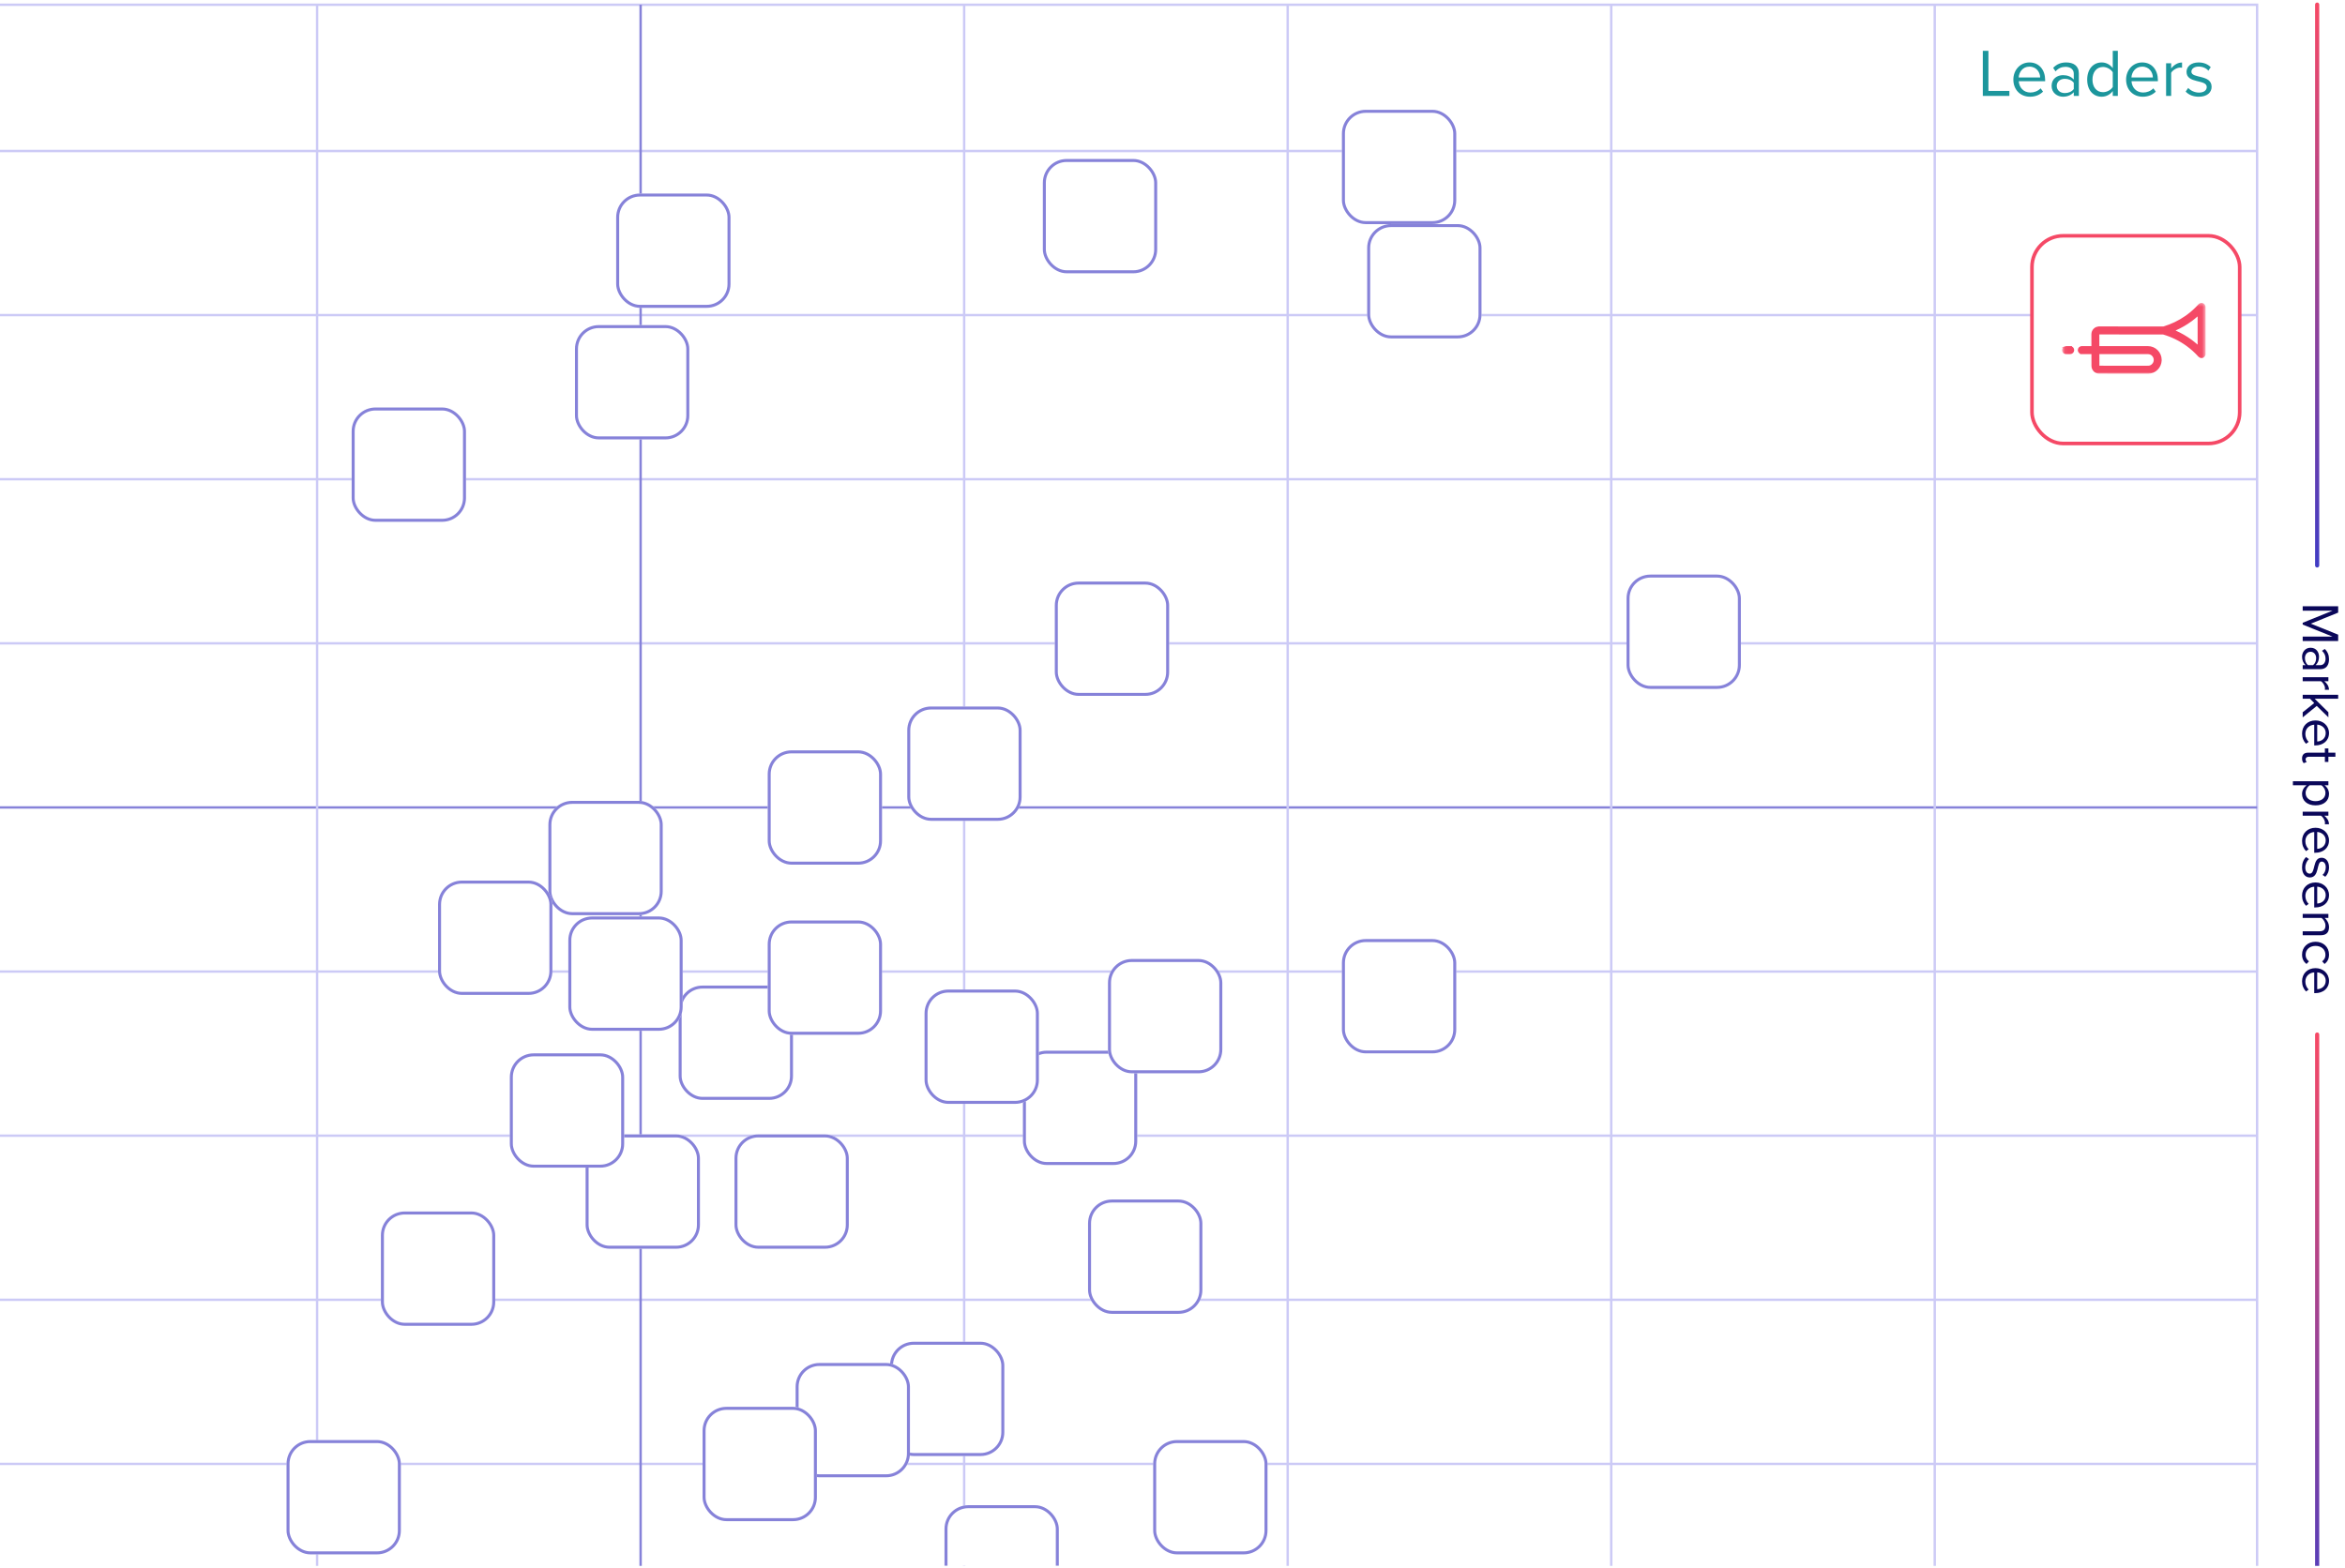 <svg width="682" height="456" viewBox="0 0 682 456" fill="none" xmlns="http://www.w3.org/2000/svg">
<g clip-path="url(#clip0_1_16)">
<path d="M427.552 153.11H366.843C368.478 143.584 374.378 138.253 386.321 132.21L397.482 126.523C417.458 116.286 428.121 104.699 428.121 85.789C428.121 73.917 423.5 64.534 414.33 57.78C405.159 51.027 394.354 47.685 381.7 47.685C371.911 47.57 362.301 50.313 354.047 55.576C345.729 60.695 339.545 67.306 335.706 75.552L353.265 93.182C360.089 79.391 369.97 72.638 382.98 72.638C393.998 72.638 400.752 78.325 400.752 86.216C400.752 92.827 397.482 98.301 384.828 104.699L377.648 108.182C362.08 116.073 351.274 125.101 345.018 135.338C338.763 145.575 335.706 158.442 335.706 174.01V178.275H427.552V153.11Z" fill="white" fill-opacity="0.88"/>
<path d="M419.448 207.279H318.929L268.669 294.292H369.188L419.448 381.376L469.708 294.292L419.448 207.279Z" fill="white" fill-opacity="0.88"/>
<path d="M277.342 352.372C213.362 352.372 161.254 300.264 161.254 236.284C161.254 172.304 213.362 120.196 277.342 120.196L317.08 37.093C303.994 34.491 290.684 33.181 277.342 33.183C165.164 33.183 74.242 124.106 74.242 236.284C74.242 348.462 165.164 439.384 277.342 439.384C320.331 439.465 362.222 425.816 396.913 400.428L352.98 324.221C331.962 342.376 305.116 352.368 277.342 352.372Z" fill="white" fill-opacity="0.88"/>
<rect x="-289.34" y="1.381" width="945.773" height="478.767" stroke="#CCCAF6" stroke-width="0.692"/>
<line x1="656.433" y1="43.93" x2="-289.34" y2="43.93" stroke="#CCCAF6" stroke-width="0.692"/>
<line x1="656.433" y1="91.668" x2="-289.34" y2="91.668" stroke="#CCCAF6" stroke-width="0.692"/>
<line x1="656.433" y1="139.407" x2="-289.34" y2="139.407" stroke="#CCCAF6" stroke-width="0.692"/>
<line x1="656.433" y1="187.145" x2="-289.34" y2="187.145" stroke="#CCCAF6" stroke-width="0.692"/>
<line x1="656.433" y1="234.884" x2="-289.34" y2="234.884" stroke="#8682D9" stroke-width="0.692"/>
<line x1="656.433" y1="282.621" x2="-289.34" y2="282.621" stroke="#CCCAF6" stroke-width="0.692"/>
<line x1="656.433" y1="330.36" x2="-289.34" y2="330.36" stroke="#CCCAF6" stroke-width="0.692"/>
<line x1="656.433" y1="378.098" x2="-289.34" y2="378.098" stroke="#CCCAF6" stroke-width="0.692"/>
<line x1="656.433" y1="425.837" x2="-289.34" y2="425.836" stroke="#CCCAF6" stroke-width="0.692"/>
<line x1="92.221" y1="1.381" x2="92.221" y2="480.148" stroke="#CCCAF6" stroke-width="0.692"/>
<line x1="186.314" y1="1.381" x2="186.314" y2="480.148" stroke="#8682D9" stroke-width="0.692"/>
<line x1="280.407" y1="1.381" x2="280.407" y2="480.148" stroke="#CCCAF6" stroke-width="0.692"/>
<line x1="374.5" y1="1.381" x2="374.5" y2="480.148" stroke="#CCCAF6" stroke-width="0.692"/>
<line x1="468.593" y1="1.381" x2="468.593" y2="480.148" stroke="#CCCAF6" stroke-width="0.692"/>
<line x1="562.686" y1="1.381" x2="562.686" y2="480.148" stroke="#CCCAF6" stroke-width="0.692"/>
<g filter="url(#filter0_d_1_16)">
<rect x="-40.045" y="374.778" width="33.246" height="33.246" rx="6.919" fill="white"/>
<rect x="-39.61" y="375.212" width="32.376" height="32.376" rx="6.484" stroke="#8682D9" stroke-width="0.87"/>
</g>
<g filter="url(#filter1_d_1_16)">
<rect x="80.567" y="416.141" width="33.246" height="33.246" rx="6.919" fill="white"/>
<rect x="81.002" y="416.576" width="32.376" height="32.376" rx="6.484" stroke="#8682D9" stroke-width="0.87"/>
</g>
<g filter="url(#filter2_d_1_16)">
<rect x="271.923" y="435.084" width="33.246" height="33.246" rx="6.919" fill="white"/>
<rect x="272.358" y="435.519" width="32.376" height="32.376" rx="6.484" stroke="#8682D9" stroke-width="0.87"/>
</g>
<g filter="url(#filter3_d_1_16)">
<rect x="256.073" y="387.535" width="33.246" height="33.246" rx="6.919" fill="white"/>
<rect x="256.508" y="387.97" width="32.376" height="32.376" rx="6.484" stroke="#8682D9" stroke-width="0.87"/>
</g>
<g filter="url(#filter4_d_1_16)">
<rect x="228.626" y="393.72" width="33.246" height="33.246" rx="6.919" fill="white"/>
<rect x="229.061" y="394.155" width="32.376" height="32.376" rx="6.484" stroke="#8682D9" stroke-width="0.87"/>
</g>
<g filter="url(#filter5_d_1_16)">
<rect x="201.566" y="406.478" width="33.246" height="33.246" rx="6.919" fill="white"/>
<rect x="202.001" y="406.912" width="32.376" height="32.376" rx="6.484" stroke="#8682D9" stroke-width="0.87"/>
</g>
<g filter="url(#filter6_d_1_16)">
<rect x="332.616" y="416.141" width="33.246" height="33.246" rx="6.919" fill="white"/>
<rect x="333.05" y="416.576" width="32.376" height="32.376" rx="6.484" stroke="#8682D9" stroke-width="0.87"/>
</g>
<g filter="url(#filter7_d_1_16)">
<rect x="313.673" y="346.171" width="33.246" height="33.246" rx="6.919" fill="white"/>
<rect x="314.108" y="346.606" width="32.376" height="32.376" rx="6.484" stroke="#8682D9" stroke-width="0.87"/>
</g>
<g filter="url(#filter8_d_1_16)">
<rect x="387.51" y="270.402" width="33.246" height="33.246" rx="6.919" fill="white"/>
<rect x="387.944" y="270.836" width="32.376" height="32.376" rx="6.484" stroke="#8682D9" stroke-width="0.87"/>
</g>
<g filter="url(#filter9_d_1_16)">
<rect x="108.014" y="349.65" width="33.246" height="33.246" rx="6.919" fill="white"/>
<rect x="108.449" y="350.085" width="32.376" height="32.376" rx="6.484" stroke="#8682D9" stroke-width="0.87"/>
</g>
<g filter="url(#filter10_d_1_16)">
<rect x="99.509" y="115.771" width="33.246" height="33.246" rx="6.919" fill="white"/>
<rect x="99.944" y="116.206" width="32.376" height="32.376" rx="6.484" stroke="#8682D9" stroke-width="0.87"/>
</g>
<g filter="url(#filter11_d_1_16)">
<rect x="164.454" y="91.803" width="33.246" height="33.246" rx="6.919" fill="white"/>
<rect x="164.889" y="92.238" width="32.376" height="32.376" rx="6.484" stroke="#8682D9" stroke-width="0.87"/>
</g>
<g filter="url(#filter12_d_1_16)">
<rect x="176.438" y="53.532" width="33.246" height="33.246" rx="6.919" fill="white"/>
<rect x="176.873" y="53.967" width="32.376" height="32.376" rx="6.484" stroke="#8682D9" stroke-width="0.87"/>
</g>
<g filter="url(#filter13_d_1_16)">
<rect x="300.53" y="43.481" width="33.246" height="33.246" rx="6.919" fill="white"/>
<rect x="300.964" y="43.916" width="32.376" height="32.376" rx="6.484" stroke="#8682D9" stroke-width="0.87"/>
</g>
<g filter="url(#filter14_d_1_16)">
<rect x="470.289" y="164.378" width="33.246" height="33.246" rx="6.919" fill="white"/>
<rect x="470.724" y="164.812" width="32.376" height="32.376" rx="6.484" stroke="#8682D9" stroke-width="0.87"/>
</g>
<g filter="url(#filter15_d_1_16)">
<rect x="387.51" y="29.178" width="33.246" height="33.246" rx="6.919" fill="white"/>
<rect x="387.944" y="29.613" width="32.376" height="32.376" rx="6.484" stroke="#8682D9" stroke-width="0.87"/>
</g>
<g filter="url(#filter16_d_1_16)">
<rect x="394.855" y="62.423" width="33.246" height="33.246" rx="6.919" fill="white"/>
<rect x="395.289" y="62.858" width="32.376" height="32.376" rx="6.484" stroke="#8682D9" stroke-width="0.87"/>
</g>
<g filter="url(#filter17_d_1_16)">
<rect x="294.731" y="302.874" width="33.246" height="33.246" rx="6.919" fill="white"/>
<rect x="295.166" y="303.309" width="32.376" height="32.376" rx="6.484" stroke="#8682D9" stroke-width="0.87"/>
</g>
<g filter="url(#filter18_d_1_16)">
<rect x="266.124" y="285.092" width="33.246" height="33.246" rx="6.919" fill="white"/>
<rect x="266.559" y="285.527" width="32.376" height="32.376" rx="6.484" stroke="#8682D9" stroke-width="0.87"/>
</g>
<g filter="url(#filter19_d_1_16)">
<rect x="319.472" y="276.201" width="33.246" height="33.246" rx="6.919" fill="white"/>
<rect x="319.907" y="276.635" width="32.376" height="32.376" rx="6.484" stroke="#8682D9" stroke-width="0.87"/>
</g>
<g filter="url(#filter20_d_1_16)">
<rect x="210.844" y="327.229" width="33.246" height="33.246" rx="6.919" fill="white"/>
<rect x="211.278" y="327.664" width="32.376" height="32.376" rx="6.484" stroke="#8682D9" stroke-width="0.87"/>
</g>
<g filter="url(#filter21_d_1_16)">
<rect x="167.547" y="327.229" width="33.246" height="33.246" rx="6.919" fill="white"/>
<rect x="167.982" y="327.664" width="32.376" height="32.376" rx="6.484" stroke="#8682D9" stroke-width="0.87"/>
</g>
<g filter="url(#filter22_d_1_16)">
<rect x="145.512" y="303.648" width="33.246" height="33.246" rx="6.919" fill="white"/>
<rect x="145.947" y="304.083" width="32.376" height="32.376" rx="6.484" stroke="#8682D9" stroke-width="0.87"/>
</g>
<g filter="url(#filter23_d_1_16)">
<rect x="194.607" y="283.932" width="33.246" height="33.246" rx="6.919" fill="white"/>
<rect x="195.042" y="284.367" width="32.376" height="32.376" rx="6.484" stroke="#8682D9" stroke-width="0.87"/>
</g>
<g filter="url(#filter24_d_1_16)">
<rect x="220.508" y="264.99" width="33.246" height="33.246" rx="6.919" fill="white"/>
<rect x="220.943" y="265.425" width="32.376" height="32.376" rx="6.484" stroke="#8682D9" stroke-width="0.87"/>
</g>
<g filter="url(#filter25_d_1_16)">
<rect x="220.508" y="215.508" width="33.246" height="33.246" rx="6.919" fill="white"/>
<rect x="220.943" y="215.943" width="32.376" height="32.376" rx="6.484" stroke="#8682D9" stroke-width="0.87"/>
</g>
<g filter="url(#filter26_d_1_16)">
<rect x="261.099" y="202.751" width="33.246" height="33.246" rx="6.919" fill="white"/>
<rect x="261.533" y="203.186" width="32.376" height="32.376" rx="6.484" stroke="#8682D9" stroke-width="0.87"/>
</g>
<g filter="url(#filter27_d_1_16)">
<rect x="304.009" y="166.413" width="33.246" height="33.246" rx="6.919" fill="white"/>
<rect x="304.444" y="166.847" width="32.376" height="32.376" rx="6.484" stroke="#8682D9" stroke-width="0.87"/>
</g>
<g filter="url(#filter28_d_1_16)">
<rect x="162.522" y="263.83" width="33.246" height="33.246" rx="6.919" fill="white"/>
<rect x="162.956" y="264.265" width="32.376" height="32.376" rx="6.484" stroke="#8682D9" stroke-width="0.87"/>
</g>
<g filter="url(#filter29_d_1_16)">
<rect x="156.723" y="230.198" width="33.246" height="33.246" rx="6.919" fill="white"/>
<rect x="157.158" y="230.633" width="32.376" height="32.376" rx="6.484" stroke="#8682D9" stroke-width="0.87"/>
</g>
<g filter="url(#filter30_d_1_16)">
<rect x="124.637" y="253.393" width="33.246" height="33.246" rx="6.919" fill="white"/>
<rect x="125.072" y="253.827" width="32.376" height="32.376" rx="6.484" stroke="#8682D9" stroke-width="0.87"/>
</g>
<path d="M669.695 186.464L669.695 185.18L678.373 185.18L669.695 181.684L669.695 181.158L678.373 177.647L669.695 177.647L669.695 176.363L680.013 176.363L680.013 178.204L672.062 181.421L680.013 184.623L680.013 186.464L669.695 186.464ZM669.695 194.656L669.695 193.496L670.546 193.496C669.865 192.893 669.51 192.026 669.51 191.021C669.51 189.768 670.36 188.422 671.985 188.422C673.671 188.422 674.444 189.752 674.444 191.021C674.444 192.042 674.119 192.893 673.439 193.496L674.784 193.496C675.774 193.496 676.347 192.691 676.347 191.609C676.347 190.712 676.037 189.984 675.31 189.319L676.115 188.778C676.95 189.582 677.352 190.541 677.352 191.763C677.352 193.357 676.641 194.656 674.831 194.656L669.695 194.656ZM670.345 191.454C670.345 192.258 670.654 193.047 671.273 193.496L672.696 193.496C673.299 193.047 673.609 192.258 673.609 191.454C673.609 190.356 672.928 189.598 671.985 189.598C671.025 189.598 670.345 190.356 670.345 191.454ZM669.695 198.157L669.695 196.997L677.167 196.997L677.167 198.157L675.975 198.157C676.749 198.76 677.337 199.626 677.337 200.647L676.146 200.647C676.161 200.508 676.177 200.369 676.177 200.199C676.177 199.472 675.589 198.497 674.985 198.157L669.695 198.157ZM669.695 208.677L669.695 207.192L673.052 204.516L671.83 203.263L669.695 203.263L669.695 202.103L680.013 202.103L680.013 203.263L673.191 203.263L677.167 207.192L677.167 208.661L673.779 205.351L669.695 208.677ZM669.51 213.391C669.51 211.163 671.103 209.57 673.439 209.57C675.604 209.57 677.352 211.117 677.352 213.251C677.352 215.51 675.589 216.84 673.346 216.84L673.052 216.84L673.052 210.807C671.644 210.9 670.469 211.875 670.469 213.483C670.469 214.35 670.809 215.2 671.428 215.804L670.67 216.361C669.927 215.603 669.51 214.597 669.51 213.391ZM673.918 215.695C675.016 215.68 676.393 214.937 676.393 213.236C676.393 211.643 675.047 210.854 673.918 210.792L673.918 215.695ZM669.51 220.622C669.51 219.508 670.144 218.951 671.258 218.951L676.146 218.951L676.146 217.714L677.167 217.714L677.167 218.951L679.208 218.951L679.208 220.127L677.167 220.127L677.167 221.643L676.146 221.643L676.146 220.127L671.505 220.127C670.948 220.127 670.546 220.374 670.546 220.869C670.546 221.21 670.701 221.504 670.871 221.658L669.989 221.999C669.711 221.705 669.51 221.287 669.51 220.622ZM669.51 230.951C669.51 229.93 670.005 229.048 670.824 228.429L666.849 228.429L666.849 227.269L677.167 227.269L677.167 228.429L676.053 228.429C676.811 228.971 677.352 229.899 677.352 230.951C677.352 232.915 675.867 234.276 673.439 234.276C671.025 234.276 669.51 232.915 669.51 230.951ZM670.546 230.657C670.546 232.157 671.783 233.054 673.439 233.054C675.094 233.054 676.316 232.157 676.316 230.657C676.316 229.744 675.774 228.832 675.125 228.429L671.753 228.429C671.103 228.832 670.546 229.744 670.546 230.657ZM669.695 237.281L669.695 236.121L677.167 236.121L677.167 237.281L675.975 237.281C676.749 237.885 677.337 238.751 677.337 239.772L676.146 239.772C676.161 239.633 676.177 239.493 676.177 239.323C676.177 238.596 675.589 237.622 674.985 237.281L669.695 237.281ZM669.51 244.615C669.51 242.387 671.103 240.794 673.439 240.794C675.604 240.794 677.352 242.341 677.352 244.476C677.352 246.734 675.589 248.064 673.346 248.064L673.052 248.064L673.052 242.032C671.644 242.124 670.469 243.099 670.469 244.708C670.469 245.574 670.809 246.425 671.428 247.028L670.67 247.585C669.927 246.827 669.51 245.821 669.51 244.615ZM673.918 246.92C675.016 246.904 676.393 246.162 676.393 244.46C676.393 242.867 675.047 242.078 673.918 242.016L673.918 246.92ZM669.51 252.326C669.51 251.088 669.896 250.067 670.685 249.309L671.52 249.897C670.948 250.392 670.453 251.336 670.453 252.356C670.453 253.501 670.995 254.135 671.737 254.135C673.547 254.135 672.433 249.51 675.202 249.51C676.378 249.51 677.352 250.5 677.352 252.279C677.352 253.563 676.873 254.46 676.269 255.048L675.465 254.507C676.006 254.058 676.409 253.254 676.409 252.279C676.409 251.258 675.898 250.624 675.233 250.624C673.609 250.624 674.676 255.249 671.768 255.249C670.515 255.249 669.51 254.244 669.51 252.326ZM669.51 260.521C669.51 258.294 671.103 256.701 673.439 256.701C675.604 256.701 677.352 258.248 677.352 260.382C677.352 262.641 675.589 263.971 673.346 263.971L673.052 263.971L673.052 257.938C671.644 258.031 670.469 259.006 670.469 260.614C670.469 261.48 670.809 262.331 671.428 262.935L670.67 263.491C669.927 262.733 669.51 261.728 669.51 260.521ZM673.918 262.826C675.016 262.811 676.393 262.068 676.393 260.367C676.393 258.773 675.047 257.985 673.918 257.923L673.918 262.826ZM669.695 272.053L669.695 270.908L674.583 270.908C675.914 270.908 676.316 270.228 676.316 269.222C676.316 268.309 675.759 267.459 675.156 267.01L669.695 267.01L669.695 265.85L677.167 265.85L677.167 267.01L676.084 267.01C676.718 267.536 677.352 268.557 677.352 269.686C677.352 271.233 676.563 272.053 674.939 272.053L669.695 272.053ZM669.51 277.68C669.51 275.452 671.227 273.952 673.439 273.952C675.651 273.952 677.352 275.452 677.352 277.68C677.352 279.041 676.795 279.845 676.053 280.418L675.357 279.644C676.037 279.149 676.316 278.515 676.316 277.742C676.316 276.164 675.094 275.158 673.439 275.158C671.783 275.158 670.546 276.164 670.546 277.742C670.546 278.515 670.855 279.149 671.52 279.644L670.809 280.418C670.066 279.845 669.51 279.041 669.51 277.68ZM669.51 285.446C669.51 283.219 671.103 281.626 673.439 281.626C675.604 281.626 677.352 283.173 677.352 285.307C677.352 287.566 675.589 288.896 673.346 288.896L673.052 288.896L673.052 282.863C671.644 282.956 670.469 283.93 670.469 285.539C670.469 286.405 670.809 287.256 671.428 287.859L670.67 288.416C669.927 287.658 669.51 286.653 669.51 285.446ZM673.918 287.751C675.016 287.736 676.393 286.993 676.393 285.292C676.393 283.698 675.047 282.91 673.918 282.848L673.918 287.751Z" fill="#0A0759"/>
<path d="M673.902 479.927L673.902 300.942" stroke="url(#paint0_linear_1_16)" stroke-width="1.208" stroke-linecap="round"/>
<path d="M673.902 164.48L673.902 1.344" stroke="url(#paint1_linear_1_16)" stroke-width="1.208" stroke-linecap="round"/>
<path d="M584.394 27.9H576.665V14.781H578.297V26.444H584.394V27.9ZM590.407 28.136C587.574 28.136 585.548 26.11 585.548 23.14C585.548 20.386 587.515 18.164 590.23 18.164C593.101 18.164 594.793 20.406 594.793 23.258V23.632H587.122C587.24 25.422 588.479 26.916 590.525 26.916C591.626 26.916 592.708 26.484 593.475 25.697L594.183 26.661C593.219 27.605 591.941 28.136 590.407 28.136ZM593.337 22.53C593.317 21.134 592.373 19.383 590.21 19.383C588.184 19.383 587.181 21.094 587.102 22.53H593.337ZM604.597 27.9H603.122V26.818C602.355 27.683 601.253 28.136 599.975 28.136C598.382 28.136 596.67 27.054 596.67 24.989C596.67 22.845 598.362 21.861 599.975 21.861C601.273 21.861 602.355 22.274 603.122 23.14V21.429C603.122 20.17 602.099 19.442 600.722 19.442C599.581 19.442 598.657 19.836 597.811 20.76L597.123 19.737C598.146 18.675 599.365 18.164 600.919 18.164C602.945 18.164 604.597 19.069 604.597 21.37V27.9ZM600.525 27.074C601.548 27.074 602.551 26.68 603.122 25.893V24.084C602.551 23.317 601.548 22.924 600.525 22.924C599.129 22.924 598.165 23.789 598.165 24.989C598.165 26.208 599.129 27.074 600.525 27.074ZM615.932 27.9H614.457V26.484C613.749 27.447 612.588 28.136 611.251 28.136C608.773 28.136 607.022 26.247 607.022 23.16C607.022 20.111 608.773 18.164 611.251 18.164C612.529 18.164 613.69 18.793 614.457 19.836V14.781H615.932V27.9ZM611.625 26.818C612.785 26.818 613.946 26.13 614.457 25.303V21.016C613.946 20.19 612.785 19.482 611.625 19.482C609.697 19.482 608.556 21.055 608.556 23.16C608.556 25.264 609.697 26.818 611.625 26.818ZM623.194 28.136C620.361 28.136 618.335 26.11 618.335 23.14C618.335 20.386 620.302 18.164 623.017 18.164C625.888 18.164 627.58 20.406 627.58 23.258V23.632H619.909C620.027 25.422 621.266 26.916 623.312 26.916C624.413 26.916 625.495 26.484 626.262 25.697L626.97 26.661C626.006 27.605 624.728 28.136 623.194 28.136ZM626.124 22.53C626.104 21.134 625.16 19.383 622.997 19.383C620.971 19.383 619.968 21.094 619.889 22.53H626.124ZM631.444 27.9H629.969V18.4H631.444V19.914C632.211 18.931 633.312 18.183 634.611 18.183V19.698C634.434 19.678 634.257 19.659 634.04 19.659C633.116 19.659 631.877 20.406 631.444 21.173V27.9ZM639.49 28.136C637.916 28.136 636.618 27.644 635.655 26.641L636.402 25.579C637.031 26.306 638.231 26.936 639.529 26.936C640.985 26.936 641.791 26.247 641.791 25.303C641.791 23.002 635.91 24.418 635.91 20.898C635.91 19.403 637.169 18.164 639.431 18.164C641.063 18.164 642.204 18.773 642.952 19.541L642.263 20.563C641.693 19.875 640.67 19.364 639.431 19.364C638.133 19.364 637.326 20.013 637.326 20.858C637.326 22.924 643.207 21.567 643.207 25.264C643.207 26.857 641.929 28.136 639.49 28.136Z" fill="#1C969C"/>
<g filter="url(#filter31_d_1_16)">
<rect x="590.959" y="66.847" width="60.417" height="60.417" rx="9.081" fill="white" stroke="#F54966" stroke-width="1.042"/>
<mask id="mask0_1_16" style="mask-type:luminance" maskUnits="userSpaceOnUse" x="599" y="86" width="43" height="21">
<path d="M640.923 86.91V106.465H600.228V86.91H640.923Z" fill="white" stroke="white" stroke-width="1.042"/>
</mask>
<g mask="url(#mask0_1_16)">
<path d="M600.862 99.457H602.064V99.458L602.073 99.457C602.156 99.456 602.239 99.472 602.317 99.503C602.394 99.535 602.466 99.582 602.526 99.641C602.586 99.7 602.634 99.771 602.667 99.85C602.7 99.929 602.717 100.013 602.717 100.099C602.717 100.184 602.7 100.269 602.667 100.348C602.634 100.427 602.586 100.498 602.526 100.558C602.466 100.617 602.394 100.664 602.317 100.696C602.239 100.727 602.156 100.742 602.073 100.741H600.862C600.778 100.742 600.695 100.727 600.617 100.696C600.54 100.664 600.468 100.617 600.407 100.558C600.347 100.498 600.3 100.427 600.267 100.348C600.234 100.269 600.217 100.184 600.217 100.099C600.217 100.013 600.234 99.928 600.267 99.85C600.3 99.771 600.348 99.7 600.407 99.641C600.468 99.581 600.54 99.535 600.617 99.503L600.616 99.502C600.694 99.471 600.778 99.456 600.862 99.457Z" fill="#F54966" stroke="#F54966" stroke-width="1.042"/>
<path d="M640.109 86.922C640.24 86.891 640.377 86.9 640.503 86.948C640.628 86.997 640.737 87.083 640.813 87.196C640.89 87.308 640.932 87.442 640.932 87.578V101.227C640.931 101.364 640.889 101.497 640.812 101.61C640.755 101.694 640.68 101.764 640.593 101.814L640.502 101.858C640.428 101.887 640.349 101.902 640.27 101.902H640.268C640.175 101.902 640.082 101.882 639.997 101.844H639.996C639.911 101.806 639.833 101.75 639.769 101.679C638.727 100.516 637.568 99.464 636.31 98.54H636.31C634.188 96.984 631.816 95.814 629.26 95.062L629.187 95.041H629.113L610.555 95.017H610.031L610.033 95.539L610.042 98.941L610.043 99.46H624.685C626.601 99.46 628.164 101.028 628.164 102.961L628.159 103.135C628.116 104.002 627.755 104.824 627.143 105.439C626.49 106.095 625.606 106.462 624.685 106.462H624.679L610.517 106.442H610.518C610.06 106.44 609.621 106.256 609.297 105.93C608.972 105.604 608.788 105.16 608.786 104.697L608.777 101.258L608.776 100.74H605.465V100.739L605.456 100.74C605.373 100.741 605.29 100.725 605.212 100.694H605.211C605.133 100.662 605.062 100.615 605.002 100.556C604.942 100.497 604.894 100.426 604.861 100.347C604.829 100.268 604.812 100.183 604.811 100.098C604.811 100.012 604.829 99.928 604.861 99.849C604.894 99.77 604.942 99.698 605.002 99.639C605.062 99.579 605.133 99.533 605.211 99.501H605.212C605.29 99.47 605.373 99.455 605.456 99.456H608.772L608.771 98.934L608.763 95.483C608.762 95.253 608.806 95.024 608.893 94.812C608.981 94.599 609.109 94.406 609.27 94.243C609.431 94.081 609.622 93.953 609.832 93.865C609.99 93.8 610.156 93.758 610.325 93.742L610.495 93.733H610.498L629.146 93.753H629.222L629.294 93.733C631.656 93.04 633.89 91.965 635.908 90.553L636.31 90.266C637.568 89.343 638.727 88.291 639.769 87.127L639.77 87.126C639.861 87.025 639.979 86.954 640.109 86.922ZM610.049 101.26L610.058 104.638L610.06 105.157L610.578 105.158L624.682 105.178H624.685V105.177C624.975 105.178 625.264 105.121 625.532 105.009C625.801 104.897 626.045 104.731 626.25 104.523L626.249 104.522C626.557 104.212 626.767 103.818 626.852 103.39C626.937 102.96 626.893 102.514 626.727 102.109C626.58 101.754 626.345 101.444 626.045 101.208L625.913 101.113L625.773 101.027C625.442 100.838 625.067 100.739 624.685 100.74L610.57 100.738H610.048L610.049 101.26ZM638.793 89.898C638.238 90.393 637.657 90.862 637.058 91.303C635.642 92.342 634.117 93.22 632.51 93.923L631.419 94.4L632.509 94.877C634.115 95.581 635.641 96.46 637.058 97.498C637.656 97.94 638.235 98.408 638.794 98.904L639.66 99.672V89.124L638.793 89.898Z" fill="#F54966" stroke="#F54966" stroke-width="1.042"/>
</g>
</g>
</g>
<defs>
<filter id="filter0_d_1_16" x="-46.964" y="367.859" width="52.618" height="52.618" filterUnits="userSpaceOnUse" color-interpolation-filters="sRGB">
<feFlood flood-opacity="0" result="BackgroundImageFix"/>
<feColorMatrix in="SourceAlpha" type="matrix" values="0 0 0 0 0 0 0 0 0 0 0 0 0 0 0 0 0 0 127 0" result="hardAlpha"/>
<feOffset dx="2.767" dy="2.767"/>
<feGaussianBlur stdDeviation="4.843"/>
<feComposite in2="hardAlpha" operator="out"/>
<feColorMatrix type="matrix" values="0 0 0 0 0 0 0 0 0 0 0 0 0 0 0 0 0 0 0.25 0"/>
<feBlend mode="normal" in2="BackgroundImageFix" result="effect1_dropShadow_1_16"/>
<feBlend mode="normal" in="SourceGraphic" in2="effect1_dropShadow_1_16" result="shape"/>
</filter>
<filter id="filter1_d_1_16" x="73.648" y="409.223" width="52.618" height="52.618" filterUnits="userSpaceOnUse" color-interpolation-filters="sRGB">
<feFlood flood-opacity="0" result="BackgroundImageFix"/>
<feColorMatrix in="SourceAlpha" type="matrix" values="0 0 0 0 0 0 0 0 0 0 0 0 0 0 0 0 0 0 127 0" result="hardAlpha"/>
<feOffset dx="2.767" dy="2.767"/>
<feGaussianBlur stdDeviation="4.843"/>
<feComposite in2="hardAlpha" operator="out"/>
<feColorMatrix type="matrix" values="0 0 0 0 0 0 0 0 0 0 0 0 0 0 0 0 0 0 0.25 0"/>
<feBlend mode="normal" in2="BackgroundImageFix" result="effect1_dropShadow_1_16"/>
<feBlend mode="normal" in="SourceGraphic" in2="effect1_dropShadow_1_16" result="shape"/>
</filter>
<filter id="filter2_d_1_16" x="265.004" y="428.166" width="52.618" height="52.618" filterUnits="userSpaceOnUse" color-interpolation-filters="sRGB">
<feFlood flood-opacity="0" result="BackgroundImageFix"/>
<feColorMatrix in="SourceAlpha" type="matrix" values="0 0 0 0 0 0 0 0 0 0 0 0 0 0 0 0 0 0 127 0" result="hardAlpha"/>
<feOffset dx="2.767" dy="2.767"/>
<feGaussianBlur stdDeviation="4.843"/>
<feComposite in2="hardAlpha" operator="out"/>
<feColorMatrix type="matrix" values="0 0 0 0 0 0 0 0 0 0 0 0 0 0 0 0 0 0 0.25 0"/>
<feBlend mode="normal" in2="BackgroundImageFix" result="effect1_dropShadow_1_16"/>
<feBlend mode="normal" in="SourceGraphic" in2="effect1_dropShadow_1_16" result="shape"/>
</filter>
<filter id="filter3_d_1_16" x="249.155" y="380.616" width="52.618" height="52.618" filterUnits="userSpaceOnUse" color-interpolation-filters="sRGB">
<feFlood flood-opacity="0" result="BackgroundImageFix"/>
<feColorMatrix in="SourceAlpha" type="matrix" values="0 0 0 0 0 0 0 0 0 0 0 0 0 0 0 0 0 0 127 0" result="hardAlpha"/>
<feOffset dx="2.767" dy="2.767"/>
<feGaussianBlur stdDeviation="4.843"/>
<feComposite in2="hardAlpha" operator="out"/>
<feColorMatrix type="matrix" values="0 0 0 0 0 0 0 0 0 0 0 0 0 0 0 0 0 0 0.25 0"/>
<feBlend mode="normal" in2="BackgroundImageFix" result="effect1_dropShadow_1_16"/>
<feBlend mode="normal" in="SourceGraphic" in2="effect1_dropShadow_1_16" result="shape"/>
</filter>
<filter id="filter4_d_1_16" x="221.708" y="386.802" width="52.618" height="52.618" filterUnits="userSpaceOnUse" color-interpolation-filters="sRGB">
<feFlood flood-opacity="0" result="BackgroundImageFix"/>
<feColorMatrix in="SourceAlpha" type="matrix" values="0 0 0 0 0 0 0 0 0 0 0 0 0 0 0 0 0 0 127 0" result="hardAlpha"/>
<feOffset dx="2.767" dy="2.767"/>
<feGaussianBlur stdDeviation="4.843"/>
<feComposite in2="hardAlpha" operator="out"/>
<feColorMatrix type="matrix" values="0 0 0 0 0 0 0 0 0 0 0 0 0 0 0 0 0 0 0.25 0"/>
<feBlend mode="normal" in2="BackgroundImageFix" result="effect1_dropShadow_1_16"/>
<feBlend mode="normal" in="SourceGraphic" in2="effect1_dropShadow_1_16" result="shape"/>
</filter>
<filter id="filter5_d_1_16" x="194.647" y="399.559" width="52.618" height="52.618" filterUnits="userSpaceOnUse" color-interpolation-filters="sRGB">
<feFlood flood-opacity="0" result="BackgroundImageFix"/>
<feColorMatrix in="SourceAlpha" type="matrix" values="0 0 0 0 0 0 0 0 0 0 0 0 0 0 0 0 0 0 127 0" result="hardAlpha"/>
<feOffset dx="2.767" dy="2.767"/>
<feGaussianBlur stdDeviation="4.843"/>
<feComposite in2="hardAlpha" operator="out"/>
<feColorMatrix type="matrix" values="0 0 0 0 0 0 0 0 0 0 0 0 0 0 0 0 0 0 0.25 0"/>
<feBlend mode="normal" in2="BackgroundImageFix" result="effect1_dropShadow_1_16"/>
<feBlend mode="normal" in="SourceGraphic" in2="effect1_dropShadow_1_16" result="shape"/>
</filter>
<filter id="filter6_d_1_16" x="325.697" y="409.223" width="52.618" height="52.618" filterUnits="userSpaceOnUse" color-interpolation-filters="sRGB">
<feFlood flood-opacity="0" result="BackgroundImageFix"/>
<feColorMatrix in="SourceAlpha" type="matrix" values="0 0 0 0 0 0 0 0 0 0 0 0 0 0 0 0 0 0 127 0" result="hardAlpha"/>
<feOffset dx="2.767" dy="2.767"/>
<feGaussianBlur stdDeviation="4.843"/>
<feComposite in2="hardAlpha" operator="out"/>
<feColorMatrix type="matrix" values="0 0 0 0 0 0 0 0 0 0 0 0 0 0 0 0 0 0 0.25 0"/>
<feBlend mode="normal" in2="BackgroundImageFix" result="effect1_dropShadow_1_16"/>
<feBlend mode="normal" in="SourceGraphic" in2="effect1_dropShadow_1_16" result="shape"/>
</filter>
<filter id="filter7_d_1_16" x="306.755" y="339.252" width="52.618" height="52.618" filterUnits="userSpaceOnUse" color-interpolation-filters="sRGB">
<feFlood flood-opacity="0" result="BackgroundImageFix"/>
<feColorMatrix in="SourceAlpha" type="matrix" values="0 0 0 0 0 0 0 0 0 0 0 0 0 0 0 0 0 0 127 0" result="hardAlpha"/>
<feOffset dx="2.767" dy="2.767"/>
<feGaussianBlur stdDeviation="4.843"/>
<feComposite in2="hardAlpha" operator="out"/>
<feColorMatrix type="matrix" values="0 0 0 0 0 0 0 0 0 0 0 0 0 0 0 0 0 0 0.25 0"/>
<feBlend mode="normal" in2="BackgroundImageFix" result="effect1_dropShadow_1_16"/>
<feBlend mode="normal" in="SourceGraphic" in2="effect1_dropShadow_1_16" result="shape"/>
</filter>
<filter id="filter8_d_1_16" x="380.591" y="263.483" width="52.618" height="52.618" filterUnits="userSpaceOnUse" color-interpolation-filters="sRGB">
<feFlood flood-opacity="0" result="BackgroundImageFix"/>
<feColorMatrix in="SourceAlpha" type="matrix" values="0 0 0 0 0 0 0 0 0 0 0 0 0 0 0 0 0 0 127 0" result="hardAlpha"/>
<feOffset dx="2.767" dy="2.767"/>
<feGaussianBlur stdDeviation="4.843"/>
<feComposite in2="hardAlpha" operator="out"/>
<feColorMatrix type="matrix" values="0 0 0 0 0 0 0 0 0 0 0 0 0 0 0 0 0 0 0.25 0"/>
<feBlend mode="normal" in2="BackgroundImageFix" result="effect1_dropShadow_1_16"/>
<feBlend mode="normal" in="SourceGraphic" in2="effect1_dropShadow_1_16" result="shape"/>
</filter>
<filter id="filter9_d_1_16" x="101.095" y="342.731" width="52.618" height="52.618" filterUnits="userSpaceOnUse" color-interpolation-filters="sRGB">
<feFlood flood-opacity="0" result="BackgroundImageFix"/>
<feColorMatrix in="SourceAlpha" type="matrix" values="0 0 0 0 0 0 0 0 0 0 0 0 0 0 0 0 0 0 127 0" result="hardAlpha"/>
<feOffset dx="2.767" dy="2.767"/>
<feGaussianBlur stdDeviation="4.843"/>
<feComposite in2="hardAlpha" operator="out"/>
<feColorMatrix type="matrix" values="0 0 0 0 0 0 0 0 0 0 0 0 0 0 0 0 0 0 0.25 0"/>
<feBlend mode="normal" in2="BackgroundImageFix" result="effect1_dropShadow_1_16"/>
<feBlend mode="normal" in="SourceGraphic" in2="effect1_dropShadow_1_16" result="shape"/>
</filter>
<filter id="filter10_d_1_16" x="92.591" y="108.852" width="52.618" height="52.618" filterUnits="userSpaceOnUse" color-interpolation-filters="sRGB">
<feFlood flood-opacity="0" result="BackgroundImageFix"/>
<feColorMatrix in="SourceAlpha" type="matrix" values="0 0 0 0 0 0 0 0 0 0 0 0 0 0 0 0 0 0 127 0" result="hardAlpha"/>
<feOffset dx="2.767" dy="2.767"/>
<feGaussianBlur stdDeviation="4.843"/>
<feComposite in2="hardAlpha" operator="out"/>
<feColorMatrix type="matrix" values="0 0 0 0 0 0 0 0 0 0 0 0 0 0 0 0 0 0 0.25 0"/>
<feBlend mode="normal" in2="BackgroundImageFix" result="effect1_dropShadow_1_16"/>
<feBlend mode="normal" in="SourceGraphic" in2="effect1_dropShadow_1_16" result="shape"/>
</filter>
<filter id="filter11_d_1_16" x="157.536" y="84.884" width="52.618" height="52.618" filterUnits="userSpaceOnUse" color-interpolation-filters="sRGB">
<feFlood flood-opacity="0" result="BackgroundImageFix"/>
<feColorMatrix in="SourceAlpha" type="matrix" values="0 0 0 0 0 0 0 0 0 0 0 0 0 0 0 0 0 0 127 0" result="hardAlpha"/>
<feOffset dx="2.767" dy="2.767"/>
<feGaussianBlur stdDeviation="4.843"/>
<feComposite in2="hardAlpha" operator="out"/>
<feColorMatrix type="matrix" values="0 0 0 0 0 0 0 0 0 0 0 0 0 0 0 0 0 0 0.25 0"/>
<feBlend mode="normal" in2="BackgroundImageFix" result="effect1_dropShadow_1_16"/>
<feBlend mode="normal" in="SourceGraphic" in2="effect1_dropShadow_1_16" result="shape"/>
</filter>
<filter id="filter12_d_1_16" x="169.52" y="46.613" width="52.618" height="52.618" filterUnits="userSpaceOnUse" color-interpolation-filters="sRGB">
<feFlood flood-opacity="0" result="BackgroundImageFix"/>
<feColorMatrix in="SourceAlpha" type="matrix" values="0 0 0 0 0 0 0 0 0 0 0 0 0 0 0 0 0 0 127 0" result="hardAlpha"/>
<feOffset dx="2.767" dy="2.767"/>
<feGaussianBlur stdDeviation="4.843"/>
<feComposite in2="hardAlpha" operator="out"/>
<feColorMatrix type="matrix" values="0 0 0 0 0 0 0 0 0 0 0 0 0 0 0 0 0 0 0.25 0"/>
<feBlend mode="normal" in2="BackgroundImageFix" result="effect1_dropShadow_1_16"/>
<feBlend mode="normal" in="SourceGraphic" in2="effect1_dropShadow_1_16" result="shape"/>
</filter>
<filter id="filter13_d_1_16" x="293.611" y="36.562" width="52.618" height="52.618" filterUnits="userSpaceOnUse" color-interpolation-filters="sRGB">
<feFlood flood-opacity="0" result="BackgroundImageFix"/>
<feColorMatrix in="SourceAlpha" type="matrix" values="0 0 0 0 0 0 0 0 0 0 0 0 0 0 0 0 0 0 127 0" result="hardAlpha"/>
<feOffset dx="2.767" dy="2.767"/>
<feGaussianBlur stdDeviation="4.843"/>
<feComposite in2="hardAlpha" operator="out"/>
<feColorMatrix type="matrix" values="0 0 0 0 0 0 0 0 0 0 0 0 0 0 0 0 0 0 0.25 0"/>
<feBlend mode="normal" in2="BackgroundImageFix" result="effect1_dropShadow_1_16"/>
<feBlend mode="normal" in="SourceGraphic" in2="effect1_dropShadow_1_16" result="shape"/>
</filter>
<filter id="filter14_d_1_16" x="463.37" y="157.459" width="52.618" height="52.618" filterUnits="userSpaceOnUse" color-interpolation-filters="sRGB">
<feFlood flood-opacity="0" result="BackgroundImageFix"/>
<feColorMatrix in="SourceAlpha" type="matrix" values="0 0 0 0 0 0 0 0 0 0 0 0 0 0 0 0 0 0 127 0" result="hardAlpha"/>
<feOffset dx="2.767" dy="2.767"/>
<feGaussianBlur stdDeviation="4.843"/>
<feComposite in2="hardAlpha" operator="out"/>
<feColorMatrix type="matrix" values="0 0 0 0 0 0 0 0 0 0 0 0 0 0 0 0 0 0 0.25 0"/>
<feBlend mode="normal" in2="BackgroundImageFix" result="effect1_dropShadow_1_16"/>
<feBlend mode="normal" in="SourceGraphic" in2="effect1_dropShadow_1_16" result="shape"/>
</filter>
<filter id="filter15_d_1_16" x="380.591" y="22.259" width="52.618" height="52.618" filterUnits="userSpaceOnUse" color-interpolation-filters="sRGB">
<feFlood flood-opacity="0" result="BackgroundImageFix"/>
<feColorMatrix in="SourceAlpha" type="matrix" values="0 0 0 0 0 0 0 0 0 0 0 0 0 0 0 0 0 0 127 0" result="hardAlpha"/>
<feOffset dx="2.767" dy="2.767"/>
<feGaussianBlur stdDeviation="4.843"/>
<feComposite in2="hardAlpha" operator="out"/>
<feColorMatrix type="matrix" values="0 0 0 0 0 0 0 0 0 0 0 0 0 0 0 0 0 0 0.25 0"/>
<feBlend mode="normal" in2="BackgroundImageFix" result="effect1_dropShadow_1_16"/>
<feBlend mode="normal" in="SourceGraphic" in2="effect1_dropShadow_1_16" result="shape"/>
</filter>
<filter id="filter16_d_1_16" x="387.936" y="55.505" width="52.618" height="52.618" filterUnits="userSpaceOnUse" color-interpolation-filters="sRGB">
<feFlood flood-opacity="0" result="BackgroundImageFix"/>
<feColorMatrix in="SourceAlpha" type="matrix" values="0 0 0 0 0 0 0 0 0 0 0 0 0 0 0 0 0 0 127 0" result="hardAlpha"/>
<feOffset dx="2.767" dy="2.767"/>
<feGaussianBlur stdDeviation="4.843"/>
<feComposite in2="hardAlpha" operator="out"/>
<feColorMatrix type="matrix" values="0 0 0 0 0 0 0 0 0 0 0 0 0 0 0 0 0 0 0.25 0"/>
<feBlend mode="normal" in2="BackgroundImageFix" result="effect1_dropShadow_1_16"/>
<feBlend mode="normal" in="SourceGraphic" in2="effect1_dropShadow_1_16" result="shape"/>
</filter>
<filter id="filter17_d_1_16" x="287.812" y="295.956" width="52.618" height="52.618" filterUnits="userSpaceOnUse" color-interpolation-filters="sRGB">
<feFlood flood-opacity="0" result="BackgroundImageFix"/>
<feColorMatrix in="SourceAlpha" type="matrix" values="0 0 0 0 0 0 0 0 0 0 0 0 0 0 0 0 0 0 127 0" result="hardAlpha"/>
<feOffset dx="2.767" dy="2.767"/>
<feGaussianBlur stdDeviation="4.843"/>
<feComposite in2="hardAlpha" operator="out"/>
<feColorMatrix type="matrix" values="0 0 0 0 0 0 0 0 0 0 0 0 0 0 0 0 0 0 0.25 0"/>
<feBlend mode="normal" in2="BackgroundImageFix" result="effect1_dropShadow_1_16"/>
<feBlend mode="normal" in="SourceGraphic" in2="effect1_dropShadow_1_16" result="shape"/>
</filter>
<filter id="filter18_d_1_16" x="259.206" y="278.173" width="52.618" height="52.618" filterUnits="userSpaceOnUse" color-interpolation-filters="sRGB">
<feFlood flood-opacity="0" result="BackgroundImageFix"/>
<feColorMatrix in="SourceAlpha" type="matrix" values="0 0 0 0 0 0 0 0 0 0 0 0 0 0 0 0 0 0 127 0" result="hardAlpha"/>
<feOffset dx="2.767" dy="2.767"/>
<feGaussianBlur stdDeviation="4.843"/>
<feComposite in2="hardAlpha" operator="out"/>
<feColorMatrix type="matrix" values="0 0 0 0 0 0 0 0 0 0 0 0 0 0 0 0 0 0 0.25 0"/>
<feBlend mode="normal" in2="BackgroundImageFix" result="effect1_dropShadow_1_16"/>
<feBlend mode="normal" in="SourceGraphic" in2="effect1_dropShadow_1_16" result="shape"/>
</filter>
<filter id="filter19_d_1_16" x="312.553" y="269.282" width="52.618" height="52.618" filterUnits="userSpaceOnUse" color-interpolation-filters="sRGB">
<feFlood flood-opacity="0" result="BackgroundImageFix"/>
<feColorMatrix in="SourceAlpha" type="matrix" values="0 0 0 0 0 0 0 0 0 0 0 0 0 0 0 0 0 0 127 0" result="hardAlpha"/>
<feOffset dx="2.767" dy="2.767"/>
<feGaussianBlur stdDeviation="4.843"/>
<feComposite in2="hardAlpha" operator="out"/>
<feColorMatrix type="matrix" values="0 0 0 0 0 0 0 0 0 0 0 0 0 0 0 0 0 0 0.25 0"/>
<feBlend mode="normal" in2="BackgroundImageFix" result="effect1_dropShadow_1_16"/>
<feBlend mode="normal" in="SourceGraphic" in2="effect1_dropShadow_1_16" result="shape"/>
</filter>
<filter id="filter20_d_1_16" x="203.925" y="320.311" width="52.618" height="52.618" filterUnits="userSpaceOnUse" color-interpolation-filters="sRGB">
<feFlood flood-opacity="0" result="BackgroundImageFix"/>
<feColorMatrix in="SourceAlpha" type="matrix" values="0 0 0 0 0 0 0 0 0 0 0 0 0 0 0 0 0 0 127 0" result="hardAlpha"/>
<feOffset dx="2.767" dy="2.767"/>
<feGaussianBlur stdDeviation="4.843"/>
<feComposite in2="hardAlpha" operator="out"/>
<feColorMatrix type="matrix" values="0 0 0 0 0 0 0 0 0 0 0 0 0 0 0 0 0 0 0.25 0"/>
<feBlend mode="normal" in2="BackgroundImageFix" result="effect1_dropShadow_1_16"/>
<feBlend mode="normal" in="SourceGraphic" in2="effect1_dropShadow_1_16" result="shape"/>
</filter>
<filter id="filter21_d_1_16" x="160.628" y="320.311" width="52.618" height="52.618" filterUnits="userSpaceOnUse" color-interpolation-filters="sRGB">
<feFlood flood-opacity="0" result="BackgroundImageFix"/>
<feColorMatrix in="SourceAlpha" type="matrix" values="0 0 0 0 0 0 0 0 0 0 0 0 0 0 0 0 0 0 127 0" result="hardAlpha"/>
<feOffset dx="2.767" dy="2.767"/>
<feGaussianBlur stdDeviation="4.843"/>
<feComposite in2="hardAlpha" operator="out"/>
<feColorMatrix type="matrix" values="0 0 0 0 0 0 0 0 0 0 0 0 0 0 0 0 0 0 0.25 0"/>
<feBlend mode="normal" in2="BackgroundImageFix" result="effect1_dropShadow_1_16"/>
<feBlend mode="normal" in="SourceGraphic" in2="effect1_dropShadow_1_16" result="shape"/>
</filter>
<filter id="filter22_d_1_16" x="138.593" y="296.729" width="52.618" height="52.618" filterUnits="userSpaceOnUse" color-interpolation-filters="sRGB">
<feFlood flood-opacity="0" result="BackgroundImageFix"/>
<feColorMatrix in="SourceAlpha" type="matrix" values="0 0 0 0 0 0 0 0 0 0 0 0 0 0 0 0 0 0 127 0" result="hardAlpha"/>
<feOffset dx="2.767" dy="2.767"/>
<feGaussianBlur stdDeviation="4.843"/>
<feComposite in2="hardAlpha" operator="out"/>
<feColorMatrix type="matrix" values="0 0 0 0 0 0 0 0 0 0 0 0 0 0 0 0 0 0 0.25 0"/>
<feBlend mode="normal" in2="BackgroundImageFix" result="effect1_dropShadow_1_16"/>
<feBlend mode="normal" in="SourceGraphic" in2="effect1_dropShadow_1_16" result="shape"/>
</filter>
<filter id="filter23_d_1_16" x="187.689" y="277.013" width="52.618" height="52.618" filterUnits="userSpaceOnUse" color-interpolation-filters="sRGB">
<feFlood flood-opacity="0" result="BackgroundImageFix"/>
<feColorMatrix in="SourceAlpha" type="matrix" values="0 0 0 0 0 0 0 0 0 0 0 0 0 0 0 0 0 0 127 0" result="hardAlpha"/>
<feOffset dx="2.767" dy="2.767"/>
<feGaussianBlur stdDeviation="4.843"/>
<feComposite in2="hardAlpha" operator="out"/>
<feColorMatrix type="matrix" values="0 0 0 0 0 0 0 0 0 0 0 0 0 0 0 0 0 0 0.25 0"/>
<feBlend mode="normal" in2="BackgroundImageFix" result="effect1_dropShadow_1_16"/>
<feBlend mode="normal" in="SourceGraphic" in2="effect1_dropShadow_1_16" result="shape"/>
</filter>
<filter id="filter24_d_1_16" x="213.59" y="258.072" width="52.618" height="52.618" filterUnits="userSpaceOnUse" color-interpolation-filters="sRGB">
<feFlood flood-opacity="0" result="BackgroundImageFix"/>
<feColorMatrix in="SourceAlpha" type="matrix" values="0 0 0 0 0 0 0 0 0 0 0 0 0 0 0 0 0 0 127 0" result="hardAlpha"/>
<feOffset dx="2.767" dy="2.767"/>
<feGaussianBlur stdDeviation="4.843"/>
<feComposite in2="hardAlpha" operator="out"/>
<feColorMatrix type="matrix" values="0 0 0 0 0 0 0 0 0 0 0 0 0 0 0 0 0 0 0.25 0"/>
<feBlend mode="normal" in2="BackgroundImageFix" result="effect1_dropShadow_1_16"/>
<feBlend mode="normal" in="SourceGraphic" in2="effect1_dropShadow_1_16" result="shape"/>
</filter>
<filter id="filter25_d_1_16" x="213.59" y="208.589" width="52.618" height="52.618" filterUnits="userSpaceOnUse" color-interpolation-filters="sRGB">
<feFlood flood-opacity="0" result="BackgroundImageFix"/>
<feColorMatrix in="SourceAlpha" type="matrix" values="0 0 0 0 0 0 0 0 0 0 0 0 0 0 0 0 0 0 127 0" result="hardAlpha"/>
<feOffset dx="2.767" dy="2.767"/>
<feGaussianBlur stdDeviation="4.843"/>
<feComposite in2="hardAlpha" operator="out"/>
<feColorMatrix type="matrix" values="0 0 0 0 0 0 0 0 0 0 0 0 0 0 0 0 0 0 0.25 0"/>
<feBlend mode="normal" in2="BackgroundImageFix" result="effect1_dropShadow_1_16"/>
<feBlend mode="normal" in="SourceGraphic" in2="effect1_dropShadow_1_16" result="shape"/>
</filter>
<filter id="filter26_d_1_16" x="254.18" y="195.833" width="52.618" height="52.618" filterUnits="userSpaceOnUse" color-interpolation-filters="sRGB">
<feFlood flood-opacity="0" result="BackgroundImageFix"/>
<feColorMatrix in="SourceAlpha" type="matrix" values="0 0 0 0 0 0 0 0 0 0 0 0 0 0 0 0 0 0 127 0" result="hardAlpha"/>
<feOffset dx="2.767" dy="2.767"/>
<feGaussianBlur stdDeviation="4.843"/>
<feComposite in2="hardAlpha" operator="out"/>
<feColorMatrix type="matrix" values="0 0 0 0 0 0 0 0 0 0 0 0 0 0 0 0 0 0 0.25 0"/>
<feBlend mode="normal" in2="BackgroundImageFix" result="effect1_dropShadow_1_16"/>
<feBlend mode="normal" in="SourceGraphic" in2="effect1_dropShadow_1_16" result="shape"/>
</filter>
<filter id="filter27_d_1_16" x="297.09" y="159.494" width="52.618" height="52.618" filterUnits="userSpaceOnUse" color-interpolation-filters="sRGB">
<feFlood flood-opacity="0" result="BackgroundImageFix"/>
<feColorMatrix in="SourceAlpha" type="matrix" values="0 0 0 0 0 0 0 0 0 0 0 0 0 0 0 0 0 0 127 0" result="hardAlpha"/>
<feOffset dx="2.767" dy="2.767"/>
<feGaussianBlur stdDeviation="4.843"/>
<feComposite in2="hardAlpha" operator="out"/>
<feColorMatrix type="matrix" values="0 0 0 0 0 0 0 0 0 0 0 0 0 0 0 0 0 0 0.25 0"/>
<feBlend mode="normal" in2="BackgroundImageFix" result="effect1_dropShadow_1_16"/>
<feBlend mode="normal" in="SourceGraphic" in2="effect1_dropShadow_1_16" result="shape"/>
</filter>
<filter id="filter28_d_1_16" x="155.603" y="256.912" width="52.618" height="52.618" filterUnits="userSpaceOnUse" color-interpolation-filters="sRGB">
<feFlood flood-opacity="0" result="BackgroundImageFix"/>
<feColorMatrix in="SourceAlpha" type="matrix" values="0 0 0 0 0 0 0 0 0 0 0 0 0 0 0 0 0 0 127 0" result="hardAlpha"/>
<feOffset dx="2.767" dy="2.767"/>
<feGaussianBlur stdDeviation="4.843"/>
<feComposite in2="hardAlpha" operator="out"/>
<feColorMatrix type="matrix" values="0 0 0 0 0 0 0 0 0 0 0 0 0 0 0 0 0 0 0.25 0"/>
<feBlend mode="normal" in2="BackgroundImageFix" result="effect1_dropShadow_1_16"/>
<feBlend mode="normal" in="SourceGraphic" in2="effect1_dropShadow_1_16" result="shape"/>
</filter>
<filter id="filter29_d_1_16" x="149.804" y="223.279" width="52.618" height="52.618" filterUnits="userSpaceOnUse" color-interpolation-filters="sRGB">
<feFlood flood-opacity="0" result="BackgroundImageFix"/>
<feColorMatrix in="SourceAlpha" type="matrix" values="0 0 0 0 0 0 0 0 0 0 0 0 0 0 0 0 0 0 127 0" result="hardAlpha"/>
<feOffset dx="2.767" dy="2.767"/>
<feGaussianBlur stdDeviation="4.843"/>
<feComposite in2="hardAlpha" operator="out"/>
<feColorMatrix type="matrix" values="0 0 0 0 0 0 0 0 0 0 0 0 0 0 0 0 0 0 0.25 0"/>
<feBlend mode="normal" in2="BackgroundImageFix" result="effect1_dropShadow_1_16"/>
<feBlend mode="normal" in="SourceGraphic" in2="effect1_dropShadow_1_16" result="shape"/>
</filter>
<filter id="filter30_d_1_16" x="117.718" y="246.474" width="52.618" height="52.618" filterUnits="userSpaceOnUse" color-interpolation-filters="sRGB">
<feFlood flood-opacity="0" result="BackgroundImageFix"/>
<feColorMatrix in="SourceAlpha" type="matrix" values="0 0 0 0 0 0 0 0 0 0 0 0 0 0 0 0 0 0 127 0" result="hardAlpha"/>
<feOffset dx="2.767" dy="2.767"/>
<feGaussianBlur stdDeviation="4.843"/>
<feComposite in2="hardAlpha" operator="out"/>
<feColorMatrix type="matrix" values="0 0 0 0 0 0 0 0 0 0 0 0 0 0 0 0 0 0 0.25 0"/>
<feBlend mode="normal" in2="BackgroundImageFix" result="effect1_dropShadow_1_16"/>
<feBlend mode="normal" in="SourceGraphic" in2="effect1_dropShadow_1_16" result="shape"/>
</filter>
<filter id="filter31_d_1_16" x="576.49" y="54.122" width="89.355" height="89.355" filterUnits="userSpaceOnUse" color-interpolation-filters="sRGB">
<feFlood flood-opacity="0" result="BackgroundImageFix"/>
<feColorMatrix in="SourceAlpha" type="matrix" values="0 0 0 0 0 0 0 0 0 0 0 0 0 0 0 0 0 0 127 0" result="hardAlpha"/>
<feMorphology radius="0.872" operator="dilate" in="SourceAlpha" result="effect1_dropShadow_1_16"/>
<feOffset dy="1.744"/>
<feGaussianBlur stdDeviation="6.538"/>
<feComposite in2="hardAlpha" operator="out"/>
<feColorMatrix type="matrix" values="0 0 0 0 0 0 0 0 0 0 0 0 0 0 0 0 0 0 0.2 0"/>
<feBlend mode="normal" in2="BackgroundImageFix" result="effect1_dropShadow_1_16"/>
<feBlend mode="normal" in="SourceGraphic" in2="effect1_dropShadow_1_16" result="shape"/>
</filter>
<linearGradient id="paint0_linear_1_16" x1="674.402" y1="479.927" x2="674.402" y2="300.942" gradientUnits="userSpaceOnUse">
<stop stop-color="#413CC3"/>
<stop offset="1" stop-color="#F54966"/>
</linearGradient>
<linearGradient id="paint1_linear_1_16" x1="674.402" y1="164.48" x2="674.402" y2="1.344" gradientUnits="userSpaceOnUse">
<stop stop-color="#413CC3"/>
<stop offset="1" stop-color="#F54966"/>
</linearGradient>
<clipPath id="clip0_1_16">
<rect y="-202" width="1255" height="657.509" rx="13.437" fill="white"/>
</clipPath>
</defs>
</svg>

